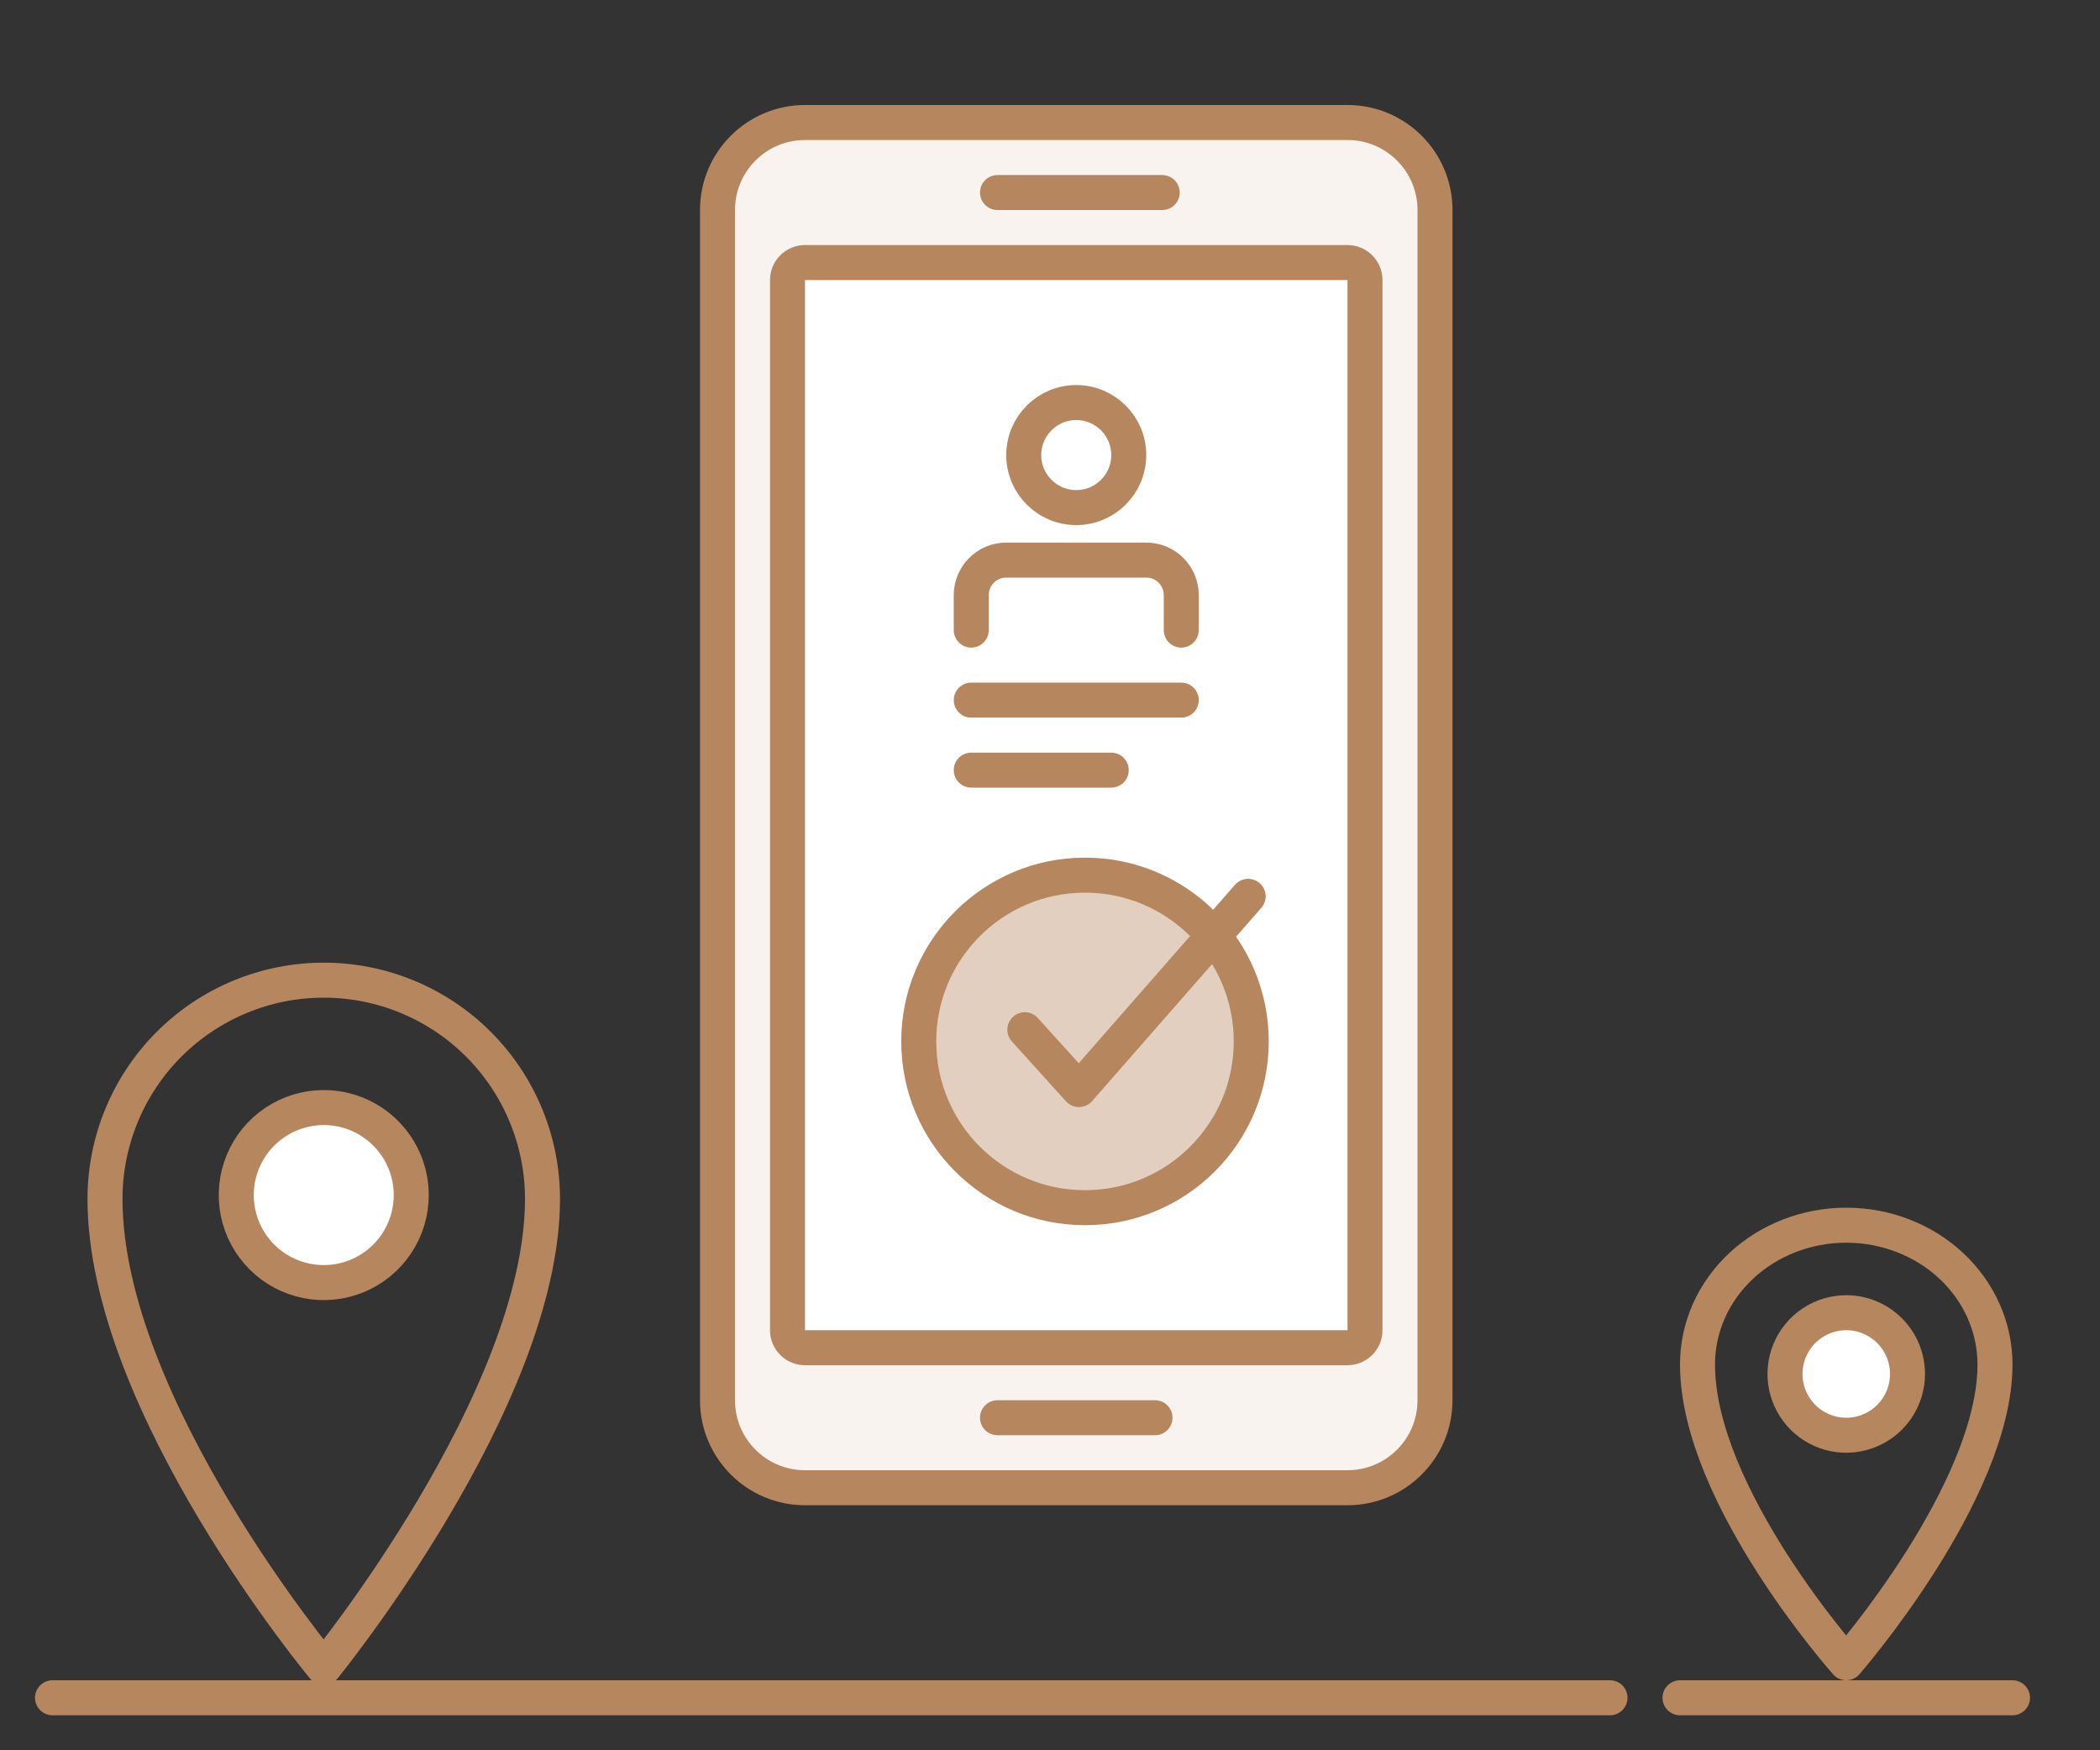 <svg width="120" height="100" viewBox="0 0 120 100" fill="none" xmlns="http://www.w3.org/2000/svg">
<rect x="0" y="0" width="120" height="100" fill="#333333" stroke="none"/>
<path d="M23.5 68.279C23.5 69.268 23.207 70.235 22.657 71.057C22.108 71.879 21.327 72.52 20.413 72.899C19.5 73.277 18.494 73.376 17.525 73.183C16.555 72.99 15.664 72.514 14.964 71.815C14.265 71.116 13.789 70.225 13.596 69.255C13.403 68.285 13.502 67.279 13.881 66.366C14.259 65.452 14.9 64.671 15.722 64.122C16.544 63.572 17.511 63.279 18.5 63.279C19.826 63.279 21.098 63.806 22.035 64.744C22.973 65.681 23.5 66.953 23.5 68.279Z" fill="white" stroke="#B6875E" stroke-width="2" stroke-linejoin="round"/>
<path d="M31 68.5C31 79.96 18.5 95.28 18.5 95.28C18.5 95.28 6 80.28 6 68.5C6 65.185 7.317 62.005 9.661 59.661C12.005 57.317 15.185 56 18.5 56C21.815 56 24.995 57.317 27.339 59.661C29.683 62.005 31 65.185 31 68.5V68.5Z" stroke="#B6875E" stroke-width="2" stroke-linejoin="round"/>
<path d="M3 97H92" stroke="#B6875E" stroke-width="2" stroke-linecap="round"/>
<path d="M96 97H115" stroke="#B6875E" stroke-width="2" stroke-linecap="round"/>
<path d="M109 78.5C109 79.192 108.795 79.869 108.41 80.445C108.026 81.02 107.479 81.469 106.839 81.734C106.2 81.999 105.496 82.068 104.817 81.933C104.138 81.798 103.515 81.464 103.025 80.975C102.536 80.485 102.202 79.862 102.067 79.183C101.932 78.504 102.002 77.8 102.266 77.161C102.531 76.521 102.98 75.974 103.556 75.59C104.131 75.205 104.808 75 105.5 75C106.428 75 107.319 75.369 107.975 76.025C108.631 76.681 109 77.572 109 78.5Z" fill="white" stroke="#B6875E" stroke-width="2" stroke-linejoin="round"/>
<path d="M114 77.956C114 85.249 105.5 95 105.5 95C105.5 95 97 85.453 97 77.956C97 75.846 97.895 73.822 99.49 72.33C101.084 70.838 103.246 70 105.5 70C107.754 70 109.916 70.838 111.51 72.33C113.104 73.822 114 75.846 114 77.956V77.956Z" stroke="#B6875E" stroke-width="2" stroke-linejoin="round"/>
<path d="M77 7H46C43.239 7 41 9.239 41 12V80C41 82.761 43.239 85 46 85H77C79.761 85 82 82.761 82 80V12C82 9.239 79.761 7 77 7Z" fill="#F8F3EF" stroke="#B6875E" stroke-width="2" stroke-linecap="round" stroke-linejoin="round"/>
<path d="M78 76V16C78 15.448 77.552 15 77 15L46 15C45.448 15 45 15.448 45 16L45 76C45 76.552 45.448 77 46 77H77C77.552 77 78 76.552 78 76Z" fill="white" stroke="#B6875E" stroke-width="2" stroke-linecap="round" stroke-linejoin="round"/>
<path d="M57 11H66.412" stroke="#B6875E" stroke-width="2" stroke-linecap="round"/>
<path d="M57 81H66" stroke="#B6875E" stroke-width="2" stroke-linecap="round"/>
<path d="M61.5 29C63.157 29 64.5 27.657 64.5 26C64.5 24.343 63.157 23 61.5 23C59.843 23 58.5 24.343 58.5 26C58.5 27.657 59.843 29 61.5 29Z" fill="white" stroke="#B6875E" stroke-width="2" stroke-linecap="round" stroke-linejoin="round"/>
<path d="M55.5 36V34C55.5 32.895 56.395 32 57.5 32H65.5C66.605 32 67.5 32.895 67.5 34V36" stroke="#B6875E" stroke-width="2" stroke-linecap="round"/>
<path d="M55.5 40H67.5" stroke="#B6875E" stroke-width="2" stroke-linecap="round"/>
<path d="M55.5 44H63.5" stroke="#B6875E" stroke-width="2" stroke-linecap="round"/>
<path d="M62 69C67.247 69 71.5 64.747 71.5 59.5C71.5 54.253 67.247 50 62 50C56.753 50 52.5 54.253 52.5 59.5C52.5 64.747 56.753 69 62 69Z" fill="#E2CFBF" stroke="#B6875E" stroke-width="2" stroke-linecap="round" stroke-linejoin="round"/>
<path d="M58.562 58.831L61.653 62.251L71.323 51.211" stroke="#B6875E" stroke-width="2" stroke-linecap="round" stroke-linejoin="round"/>
</svg>
